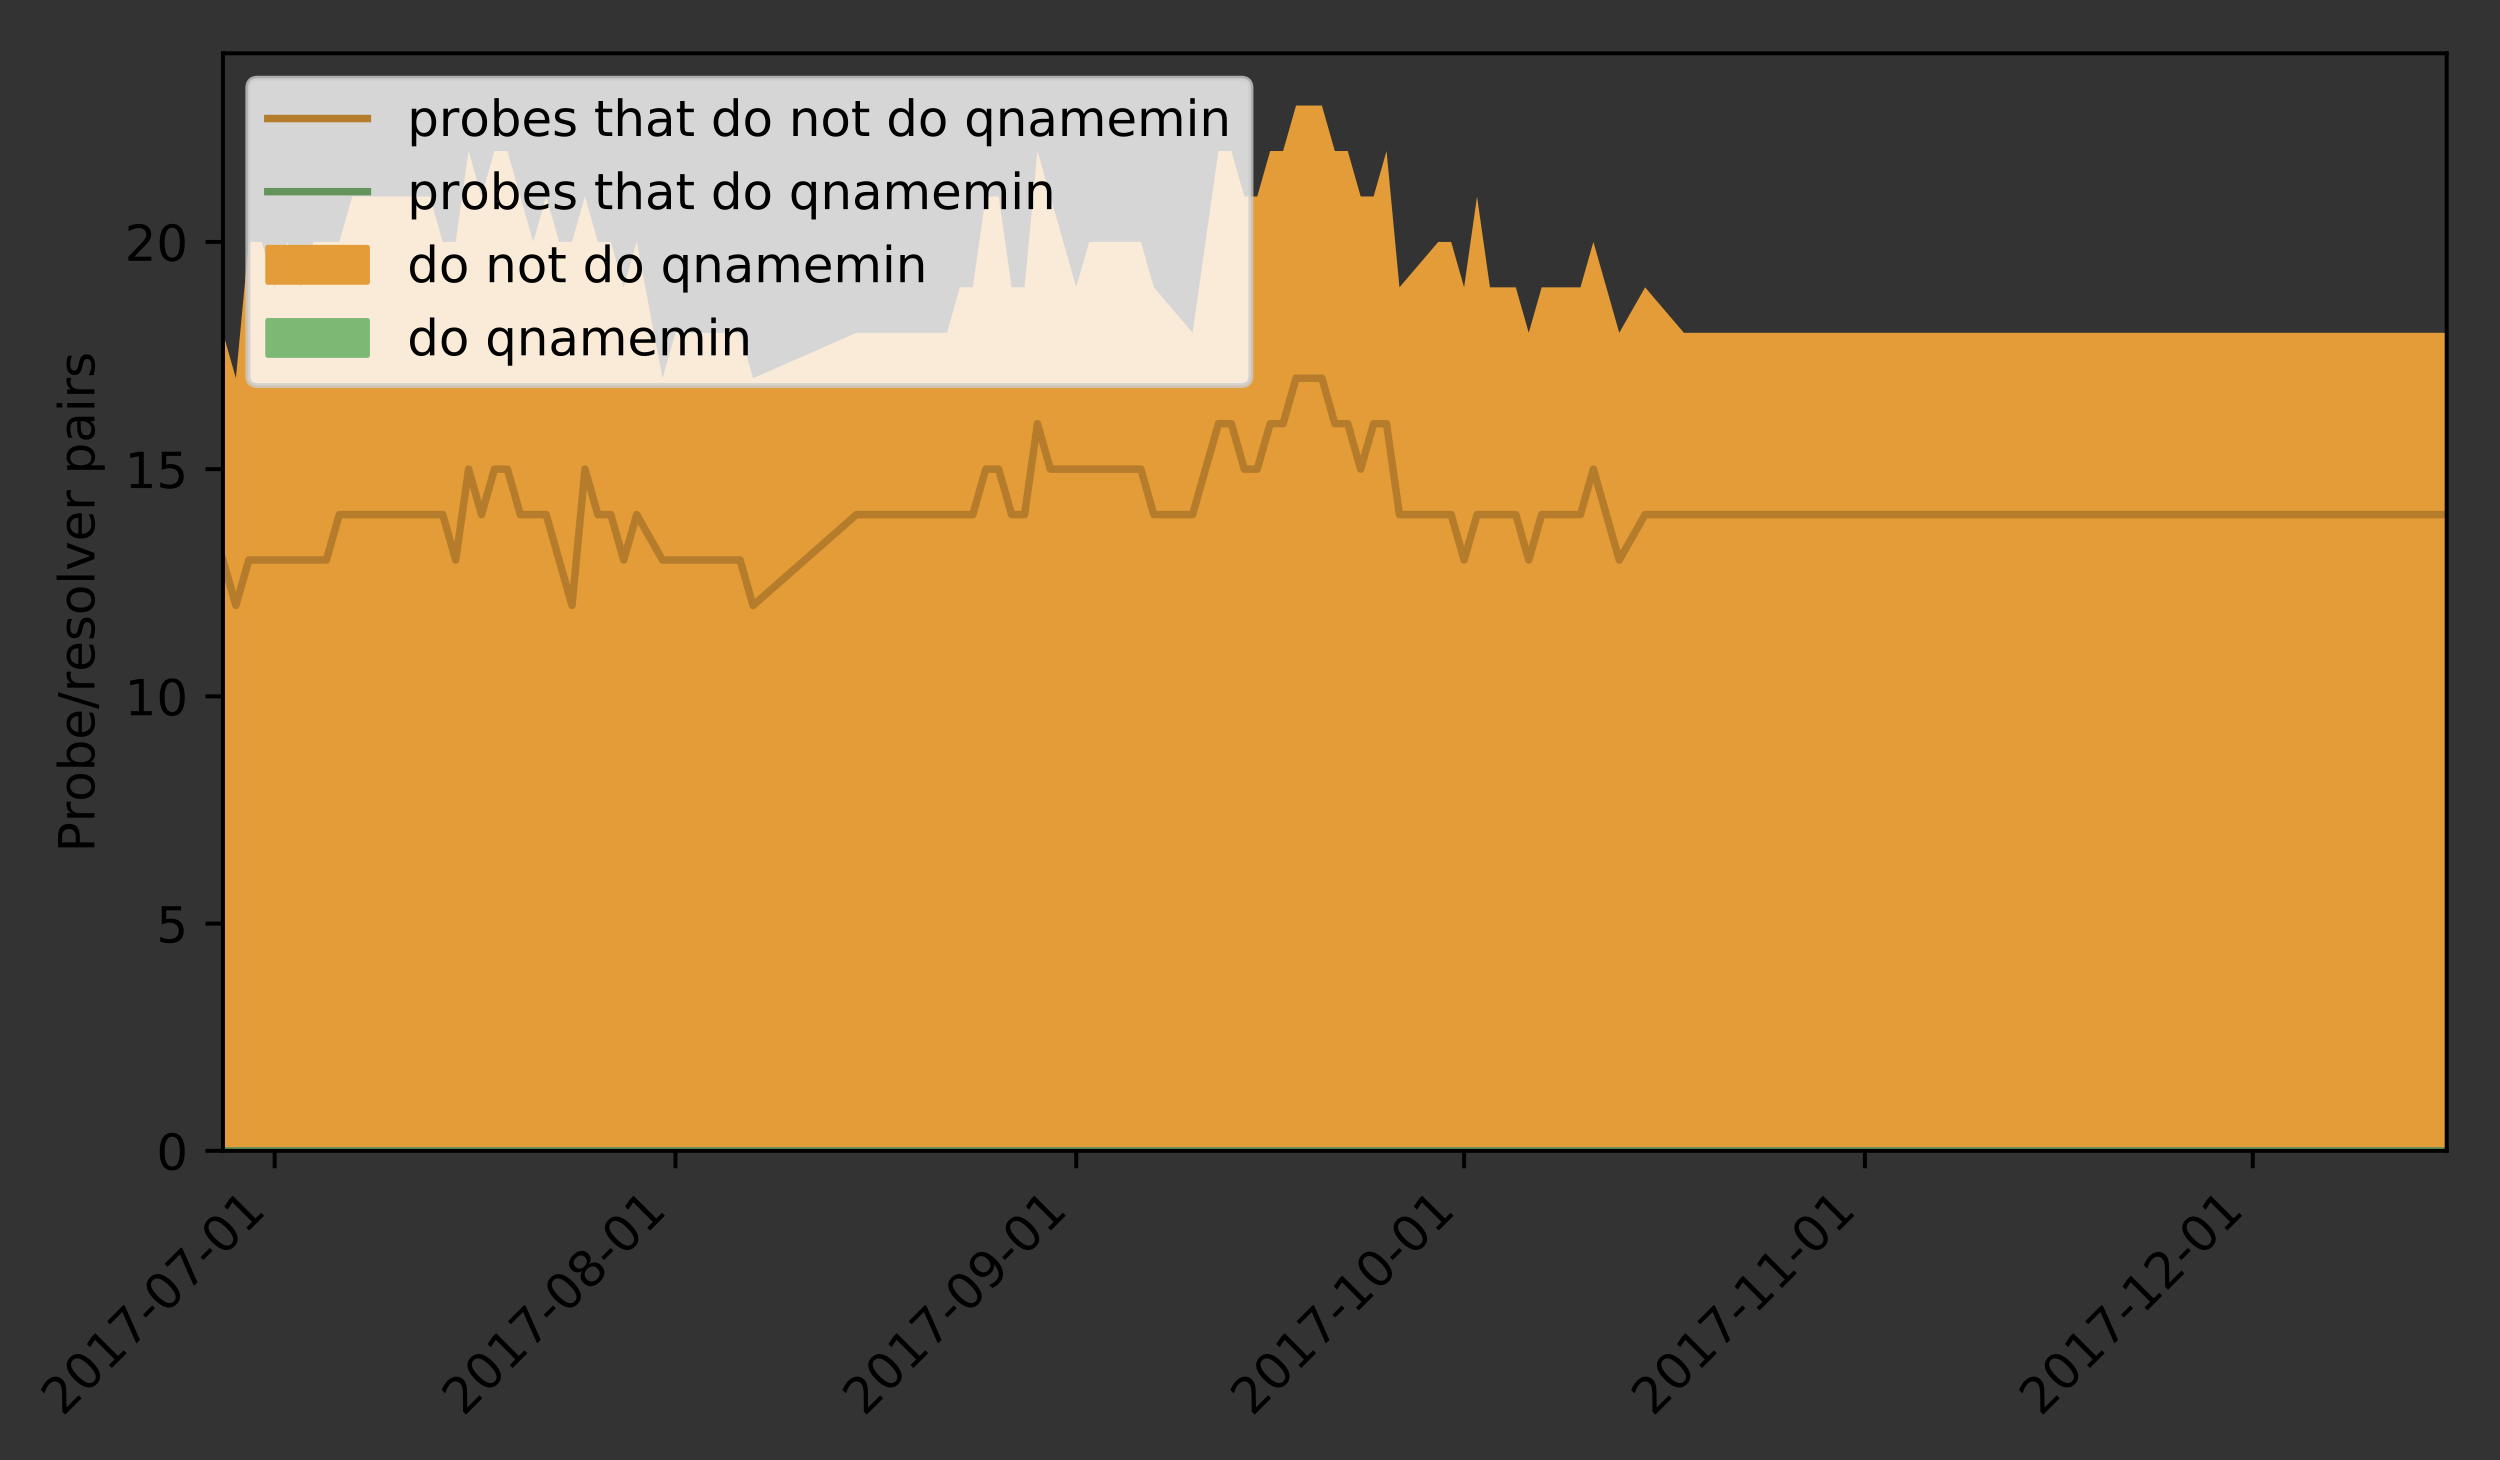 <?xml version="1.0" encoding="utf-8" standalone="no"?>
<!DOCTYPE svg PUBLIC "-//W3C//DTD SVG 1.1//EN"
  "http://www.w3.org/Graphics/SVG/1.1/DTD/svg11.dtd">
<!-- Created with matplotlib (http://matplotlib.org/) -->
<svg height="293.157pt" version="1.1" viewBox="0 0 501.856 293.157" width="501.856pt" xmlns="http://www.w3.org/2000/svg" xmlns:xlink="http://www.w3.org/1999/xlink">
 <rect x="0" y="0" width="501.856" height="293.157" fill="#333333" stroke="none"/>
 <defs>
  <style type="text/css">
*{stroke-linecap:butt;stroke-linejoin:round;}
  </style>
 </defs>
 <g id="figure_1">
  <g id="patch_1">
   <path d="M 0 293.157 
L 501.856 293.157 
L 501.856 0 
L 0 0 
z
" style="fill:none;"/>
  </g>
  <g id="axes_1">
   <g id="patch_2">
    <path d="M 44.756 231.02 
L 491.156 231.02 
L 491.156 10.7 
L 44.756 10.7 
z
" style="fill:none;"/>
   </g>
   <g id="PolyCollection_1">
    <path clip-path="url(#p845d23fa96)" d="M 44.756 231.02 
L 44.756 231.02 
L 47.351 231.02 
L 49.947 231.02 
L 52.542 231.02 
L 55.137 231.02 
L 57.733 231.02 
L 60.328 231.02 
L 62.923 231.02 
L 65.519 231.02 
L 68.114 231.02 
L 70.709 231.02 
L 73.305 231.02 
L 75.9 231.02 
L 78.496 231.02 
L 81.091 231.02 
L 83.686 231.02 
L 86.282 231.02 
L 88.877 231.02 
L 91.472 231.02 
L 94.068 231.02 
L 96.663 231.02 
L 99.258 231.02 
L 101.854 231.02 
L 104.449 231.02 
L 107.044 231.02 
L 109.64 231.02 
L 112.232 231.02 
L 114.827 231.02 
L 117.426 231.02 
L 120.021 231.02 
L 122.616 231.02 
L 125.209 231.02 
L 127.807 231.02 
L 132.998 231.02 
L 135.593 231.02 
L 140.784 231.02 
L 145.971 231.02 
L 148.567 231.02 
L 151.165 231.02 
L 171.928 231.02 
L 174.523 231.02 
L 177.119 231.02 
L 179.714 231.02 
L 182.309 231.02 
L 187.5 231.02 
L 190.095 231.02 
L 192.691 231.02 
L 195.286 231.02 
L 197.882 231.02 
L 200.477 231.02 
L 203.072 231.02 
L 205.668 231.02 
L 208.263 231.02 
L 210.855 231.02 
L 213.454 231.02 
L 216.049 231.02 
L 218.644 231.02 
L 221.24 231.02 
L 223.835 231.02 
L 226.43 231.02 
L 229.026 231.02 
L 231.621 231.02 
L 239.407 231.02 
L 244.598 231.02 
L 247.193 231.02 
L 249.785 231.02 
L 252.381 231.02 
L 254.979 231.02 
L 257.571 231.02 
L 260.17 231.02 
L 262.765 231.02 
L 265.361 231.02 
L 267.956 231.02 
L 270.551 231.02 
L 273.144 231.02 
L 275.742 231.02 
L 278.337 231.02 
L 280.933 231.02 
L 288.719 231.02 
L 291.314 231.02 
L 293.906 231.02 
L 296.505 231.02 
L 299.1 231.02 
L 301.695 231.02 
L 304.291 231.02 
L 306.883 231.02 
L 309.482 231.02 
L 312.077 231.02 
L 314.669 231.02 
L 317.268 231.02 
L 319.863 231.02 
L 322.458 231.02 
L 325.054 231.02 
L 330.244 231.02 
L 338.03 231.02 
L 358.793 231.02 
L 478.179 231.02 
L 483.37 231.02 
L 485.965 231.02 
L 491.156 231.02 
L 491.156 231.02 
L 491.156 231.02 
L 485.965 231.02 
L 483.37 231.02 
L 478.179 231.02 
L 358.793 231.02 
L 338.03 231.02 
L 330.244 231.02 
L 325.054 231.02 
L 322.458 231.02 
L 319.863 231.02 
L 317.268 231.02 
L 314.669 231.02 
L 312.077 231.02 
L 309.482 231.02 
L 306.883 231.02 
L 304.291 231.02 
L 301.695 231.02 
L 299.1 231.02 
L 296.505 231.02 
L 293.906 231.02 
L 291.314 231.02 
L 288.719 231.02 
L 280.933 231.02 
L 278.337 231.02 
L 275.742 231.02 
L 273.144 231.02 
L 270.551 231.02 
L 267.956 231.02 
L 265.361 231.02 
L 262.765 231.02 
L 260.17 231.02 
L 257.571 231.02 
L 254.979 231.02 
L 252.381 231.02 
L 249.785 231.02 
L 247.193 231.02 
L 244.598 231.02 
L 239.407 231.02 
L 231.621 231.02 
L 229.026 231.02 
L 226.43 231.02 
L 223.835 231.02 
L 221.24 231.02 
L 218.644 231.02 
L 216.049 231.02 
L 213.454 231.02 
L 210.855 231.02 
L 208.263 231.02 
L 205.668 231.02 
L 203.072 231.02 
L 200.477 231.02 
L 197.882 231.02 
L 195.286 231.02 
L 192.691 231.02 
L 190.095 231.02 
L 187.5 231.02 
L 182.309 231.02 
L 179.714 231.02 
L 177.119 231.02 
L 174.523 231.02 
L 171.928 231.02 
L 151.165 231.02 
L 148.567 231.02 
L 145.971 231.02 
L 140.784 231.02 
L 135.593 231.02 
L 132.998 231.02 
L 127.807 231.02 
L 125.209 231.02 
L 122.616 231.02 
L 120.021 231.02 
L 117.426 231.02 
L 114.827 231.02 
L 112.232 231.02 
L 109.64 231.02 
L 107.044 231.02 
L 104.449 231.02 
L 101.854 231.02 
L 99.258 231.02 
L 96.663 231.02 
L 94.068 231.02 
L 91.472 231.02 
L 88.877 231.02 
L 86.282 231.02 
L 83.686 231.02 
L 81.091 231.02 
L 78.496 231.02 
L 75.9 231.02 
L 73.305 231.02 
L 70.709 231.02 
L 68.114 231.02 
L 65.519 231.02 
L 62.923 231.02 
L 60.328 231.02 
L 57.733 231.02 
L 55.137 231.02 
L 52.542 231.02 
L 49.947 231.02 
L 47.351 231.02 
L 44.756 231.02 
z
" style="fill:#7db874;"/>
   </g>
   <g id="PolyCollection_2">
    <path clip-path="url(#p845d23fa96)" d="M 44.756 66.806 
L 44.756 231.02 
L 47.351 231.02 
L 49.947 231.02 
L 52.542 231.02 
L 55.137 231.02 
L 57.733 231.02 
L 60.328 231.02 
L 62.923 231.02 
L 65.519 231.02 
L 68.114 231.02 
L 70.709 231.02 
L 73.305 231.02 
L 75.9 231.02 
L 78.496 231.02 
L 81.091 231.02 
L 83.686 231.02 
L 86.282 231.02 
L 88.877 231.02 
L 91.472 231.02 
L 94.068 231.02 
L 96.663 231.02 
L 99.258 231.02 
L 101.854 231.02 
L 104.449 231.02 
L 107.044 231.02 
L 109.64 231.02 
L 112.232 231.02 
L 114.827 231.02 
L 117.426 231.02 
L 120.021 231.02 
L 122.616 231.02 
L 125.209 231.02 
L 127.807 231.02 
L 132.998 231.02 
L 135.593 231.02 
L 140.784 231.02 
L 145.971 231.02 
L 148.567 231.02 
L 151.165 231.02 
L 171.928 231.02 
L 174.523 231.02 
L 177.119 231.02 
L 179.714 231.02 
L 182.309 231.02 
L 187.5 231.02 
L 190.095 231.02 
L 192.691 231.02 
L 195.286 231.02 
L 197.882 231.02 
L 200.477 231.02 
L 203.072 231.02 
L 205.668 231.02 
L 208.263 231.02 
L 210.855 231.02 
L 213.454 231.02 
L 216.049 231.02 
L 218.644 231.02 
L 221.24 231.02 
L 223.835 231.02 
L 226.43 231.02 
L 229.026 231.02 
L 231.621 231.02 
L 239.407 231.02 
L 244.598 231.02 
L 247.193 231.02 
L 249.785 231.02 
L 252.381 231.02 
L 254.979 231.02 
L 257.571 231.02 
L 260.17 231.02 
L 262.765 231.02 
L 265.361 231.02 
L 267.956 231.02 
L 270.551 231.02 
L 273.144 231.02 
L 275.742 231.02 
L 278.337 231.02 
L 280.933 231.02 
L 288.719 231.02 
L 291.314 231.02 
L 293.906 231.02 
L 296.505 231.02 
L 299.1 231.02 
L 301.695 231.02 
L 304.291 231.02 
L 306.883 231.02 
L 309.482 231.02 
L 312.077 231.02 
L 314.669 231.02 
L 317.268 231.02 
L 319.863 231.02 
L 322.458 231.02 
L 325.054 231.02 
L 330.244 231.02 
L 338.03 231.02 
L 358.793 231.02 
L 478.179 231.02 
L 483.37 231.02 
L 485.965 231.02 
L 491.156 231.02 
L 491.156 66.806 
L 491.156 66.806 
L 485.965 66.806 
L 483.37 66.806 
L 478.179 66.806 
L 358.793 66.806 
L 338.03 66.806 
L 330.244 57.683 
L 325.054 66.806 
L 322.458 57.683 
L 319.863 48.56 
L 317.268 57.683 
L 314.669 57.683 
L 312.077 57.683 
L 309.482 57.683 
L 306.883 66.806 
L 304.291 57.683 
L 301.695 57.683 
L 299.1 57.683 
L 296.505 39.437 
L 293.906 57.683 
L 291.314 48.56 
L 288.719 48.56 
L 280.933 57.683 
L 278.337 30.314 
L 275.742 39.437 
L 273.144 39.437 
L 270.551 30.314 
L 267.956 30.314 
L 265.361 21.191 
L 262.765 21.191 
L 260.17 21.191 
L 257.571 30.314 
L 254.979 30.314 
L 252.381 39.437 
L 249.785 39.437 
L 247.193 30.314 
L 244.598 30.314 
L 239.407 66.806 
L 231.621 57.683 
L 229.026 48.56 
L 226.43 48.56 
L 223.835 48.56 
L 221.24 48.56 
L 218.644 48.56 
L 216.049 57.683 
L 213.454 48.56 
L 210.855 39.437 
L 208.263 30.314 
L 205.668 57.683 
L 203.072 57.683 
L 200.477 39.437 
L 197.882 39.437 
L 195.286 57.683 
L 192.691 57.683 
L 190.095 66.806 
L 187.5 66.806 
L 182.309 66.806 
L 179.714 66.806 
L 177.119 66.806 
L 174.523 66.806 
L 171.928 66.806 
L 151.165 75.929 
L 148.567 66.806 
L 145.971 66.806 
L 140.784 66.806 
L 135.593 66.806 
L 132.998 75.929 
L 127.807 48.56 
L 125.209 57.683 
L 122.616 48.56 
L 120.021 48.56 
L 117.426 39.437 
L 114.827 48.56 
L 112.232 48.56 
L 109.64 39.437 
L 107.044 48.56 
L 104.449 39.437 
L 101.854 30.314 
L 99.258 30.314 
L 96.663 39.437 
L 94.068 30.314 
L 91.472 48.56 
L 88.877 48.56 
L 86.282 39.437 
L 83.686 39.437 
L 81.091 39.437 
L 78.496 39.437 
L 75.9 39.437 
L 73.305 39.437 
L 70.709 39.437 
L 68.114 48.56 
L 65.519 48.56 
L 62.923 48.56 
L 60.328 57.683 
L 57.733 48.56 
L 55.137 57.683 
L 52.542 48.56 
L 49.947 48.56 
L 47.351 75.929 
L 44.756 66.806 
z
" style="fill:#e39c37;"/>
   </g>
   <g id="PolyCollection_3">
    <path clip-path="url(#p845d23fa96)" d="M 44.756 66.806 
L 44.756 66.806 
L 47.351 75.929 
L 49.947 48.56 
L 52.542 48.56 
L 55.137 57.683 
L 57.733 48.56 
L 60.328 57.683 
L 62.923 48.56 
L 65.519 48.56 
L 68.114 48.56 
L 70.709 39.437 
L 73.305 39.437 
L 75.9 39.437 
L 78.496 39.437 
L 81.091 39.437 
L 83.686 39.437 
L 86.282 39.437 
L 88.877 48.56 
L 91.472 48.56 
L 94.068 30.314 
L 96.663 39.437 
L 99.258 30.314 
L 101.854 30.314 
L 104.449 39.437 
L 107.044 48.56 
L 109.64 39.437 
L 112.232 48.56 
L 114.827 48.56 
L 117.426 39.437 
L 120.021 48.56 
L 122.616 48.56 
L 125.209 57.683 
L 127.807 48.56 
L 132.998 75.929 
L 135.593 66.806 
L 140.784 66.806 
L 145.971 66.806 
L 148.567 66.806 
L 151.165 75.929 
L 171.928 66.806 
L 174.523 66.806 
L 177.119 66.806 
L 179.714 66.806 
L 182.309 66.806 
L 187.5 66.806 
L 190.095 66.806 
L 192.691 57.683 
L 195.286 57.683 
L 197.882 39.437 
L 200.477 39.437 
L 203.072 57.683 
L 205.668 57.683 
L 208.263 30.314 
L 210.855 39.437 
L 213.454 48.56 
L 216.049 57.683 
L 218.644 48.56 
L 221.24 48.56 
L 223.835 48.56 
L 226.43 48.56 
L 229.026 48.56 
L 231.621 57.683 
L 239.407 66.806 
L 244.598 30.314 
L 247.193 30.314 
L 249.785 39.437 
L 252.381 39.437 
L 254.979 30.314 
L 257.571 30.314 
L 260.17 21.191 
L 262.765 21.191 
L 265.361 21.191 
L 267.956 30.314 
L 270.551 30.314 
L 273.144 39.437 
L 275.742 39.437 
L 278.337 30.314 
L 280.933 57.683 
L 288.719 48.56 
L 291.314 48.56 
L 293.906 57.683 
L 296.505 39.437 
L 299.1 57.683 
L 301.695 57.683 
L 304.291 57.683 
L 306.883 66.806 
L 309.482 57.683 
L 312.077 57.683 
L 314.669 57.683 
L 317.268 57.683 
L 319.863 48.56 
L 322.458 57.683 
L 325.054 66.806 
L 330.244 57.683 
L 338.03 66.806 
L 358.793 66.806 
L 478.179 66.806 
L 483.37 66.806 
L 485.965 66.806 
L 491.156 66.806 
L 491.156 66.806 
L 491.156 66.806 
L 485.965 66.806 
L 483.37 66.806 
L 478.179 66.806 
L 358.793 66.806 
L 338.03 66.806 
L 330.244 57.683 
L 325.054 66.806 
L 322.458 57.683 
L 319.863 48.56 
L 317.268 57.683 
L 314.669 57.683 
L 312.077 57.683 
L 309.482 57.683 
L 306.883 66.806 
L 304.291 57.683 
L 301.695 57.683 
L 299.1 57.683 
L 296.505 39.437 
L 293.906 57.683 
L 291.314 48.56 
L 288.719 48.56 
L 280.933 57.683 
L 278.337 30.314 
L 275.742 39.437 
L 273.144 39.437 
L 270.551 30.314 
L 267.956 30.314 
L 265.361 21.191 
L 262.765 21.191 
L 260.17 21.191 
L 257.571 30.314 
L 254.979 30.314 
L 252.381 39.437 
L 249.785 39.437 
L 247.193 30.314 
L 244.598 30.314 
L 239.407 66.806 
L 231.621 57.683 
L 229.026 48.56 
L 226.43 48.56 
L 223.835 48.56 
L 221.24 48.56 
L 218.644 48.56 
L 216.049 57.683 
L 213.454 48.56 
L 210.855 39.437 
L 208.263 30.314 
L 205.668 57.683 
L 203.072 57.683 
L 200.477 39.437 
L 197.882 39.437 
L 195.286 57.683 
L 192.691 57.683 
L 190.095 66.806 
L 187.5 66.806 
L 182.309 66.806 
L 179.714 66.806 
L 177.119 66.806 
L 174.523 66.806 
L 171.928 66.806 
L 151.165 75.929 
L 148.567 66.806 
L 145.971 66.806 
L 140.784 66.806 
L 135.593 66.806 
L 132.998 75.929 
L 127.807 48.56 
L 125.209 57.683 
L 122.616 48.56 
L 120.021 48.56 
L 117.426 39.437 
L 114.827 48.56 
L 112.232 48.56 
L 109.64 39.437 
L 107.044 48.56 
L 104.449 39.437 
L 101.854 30.314 
L 99.258 30.314 
L 96.663 39.437 
L 94.068 30.314 
L 91.472 48.56 
L 88.877 48.56 
L 86.282 39.437 
L 83.686 39.437 
L 81.091 39.437 
L 78.496 39.437 
L 75.9 39.437 
L 73.305 39.437 
L 70.709 39.437 
L 68.114 48.56 
L 65.519 48.56 
L 62.923 48.56 
L 60.328 57.683 
L 57.733 48.56 
L 55.137 57.683 
L 52.542 48.56 
L 49.947 48.56 
L 47.351 75.929 
L 44.756 66.806 
z
" style="fill:#cccccc;"/>
   </g>
   <g id="matplotlib.axis_1">
    <g id="xtick_1">
     <g id="line2d_1">
      <defs>
       <path d="M 0 0 
L 0 3.5 
" id="m2327a18a3f" style="stroke:#000000;stroke-width:0.8;"/>
      </defs>
      <g>
       <use style="stroke:#000000;stroke-width:0.8;" x="55.137" xlink:href="#m2327a18a3f" y="231.02"/>
      </g>
     </g>
     <g id="text_1">
      <!-- 2017-07-01 -->
      <defs>
       <path d="M 19.188 8.297 
L 53.609 8.297 
L 53.609 0 
L 7.328 0 
L 7.328 8.297 
Q 12.938 14.109 22.625 23.891 
Q 32.328 33.688 34.812 36.531 
Q 39.547 41.844 41.422 45.531 
Q 43.312 49.219 43.312 52.781 
Q 43.312 58.594 39.234 62.25 
Q 35.156 65.922 28.609 65.922 
Q 23.969 65.922 18.812 64.312 
Q 13.672 62.703 7.812 59.422 
L 7.812 69.391 
Q 13.766 71.781 18.938 73 
Q 24.125 74.219 28.422 74.219 
Q 39.75 74.219 46.484 68.547 
Q 53.219 62.891 53.219 53.422 
Q 53.219 48.922 51.531 44.891 
Q 49.859 40.875 45.406 35.406 
Q 44.188 33.984 37.641 27.219 
Q 31.109 20.453 19.188 8.297 
z
" id="DejaVuSans-32"/>
       <path d="M 31.781 66.406 
Q 24.172 66.406 20.328 58.906 
Q 16.5 51.422 16.5 36.375 
Q 16.5 21.391 20.328 13.891 
Q 24.172 6.391 31.781 6.391 
Q 39.453 6.391 43.281 13.891 
Q 47.125 21.391 47.125 36.375 
Q 47.125 51.422 43.281 58.906 
Q 39.453 66.406 31.781 66.406 
z
M 31.781 74.219 
Q 44.047 74.219 50.516 64.516 
Q 56.984 54.828 56.984 36.375 
Q 56.984 17.969 50.516 8.266 
Q 44.047 -1.422 31.781 -1.422 
Q 19.531 -1.422 13.062 8.266 
Q 6.594 17.969 6.594 36.375 
Q 6.594 54.828 13.062 64.516 
Q 19.531 74.219 31.781 74.219 
z
" id="DejaVuSans-30"/>
       <path d="M 12.406 8.297 
L 28.516 8.297 
L 28.516 63.922 
L 10.984 60.406 
L 10.984 69.391 
L 28.422 72.906 
L 38.281 72.906 
L 38.281 8.297 
L 54.391 8.297 
L 54.391 0 
L 12.406 0 
z
" id="DejaVuSans-31"/>
       <path d="M 8.203 72.906 
L 55.078 72.906 
L 55.078 68.703 
L 28.609 0 
L 18.312 0 
L 43.219 64.594 
L 8.203 64.594 
z
" id="DejaVuSans-37"/>
       <path d="M 4.891 31.391 
L 31.203 31.391 
L 31.203 23.391 
L 4.891 23.391 
z
" id="DejaVuSans-2d"/>
      </defs>
      <g transform="translate(12.573 284.487)rotate(-45)scale(0.1 -0.1)">
       <use xlink:href="#DejaVuSans-32"/>
       <use x="63.623" xlink:href="#DejaVuSans-30"/>
       <use x="127.246" xlink:href="#DejaVuSans-31"/>
       <use x="190.869" xlink:href="#DejaVuSans-37"/>
       <use x="254.492" xlink:href="#DejaVuSans-2d"/>
       <use x="290.576" xlink:href="#DejaVuSans-30"/>
       <use x="354.199" xlink:href="#DejaVuSans-37"/>
       <use x="417.822" xlink:href="#DejaVuSans-2d"/>
       <use x="453.906" xlink:href="#DejaVuSans-30"/>
       <use x="517.529" xlink:href="#DejaVuSans-31"/>
      </g>
     </g>
    </g>
    <g id="xtick_2">
     <g id="line2d_2">
      <g>
       <use style="stroke:#000000;stroke-width:0.8;" x="135.593" xlink:href="#m2327a18a3f" y="231.02"/>
      </g>
     </g>
     <g id="text_2">
      <!-- 2017-08-01 -->
      <defs>
       <path d="M 31.781 34.625 
Q 24.75 34.625 20.719 30.859 
Q 16.703 27.094 16.703 20.516 
Q 16.703 13.922 20.719 10.156 
Q 24.75 6.391 31.781 6.391 
Q 38.812 6.391 42.859 10.172 
Q 46.922 13.969 46.922 20.516 
Q 46.922 27.094 42.891 30.859 
Q 38.875 34.625 31.781 34.625 
z
M 21.922 38.812 
Q 15.578 40.375 12.031 44.719 
Q 8.5 49.078 8.5 55.328 
Q 8.5 64.062 14.719 69.141 
Q 20.953 74.219 31.781 74.219 
Q 42.672 74.219 48.875 69.141 
Q 55.078 64.062 55.078 55.328 
Q 55.078 49.078 51.531 44.719 
Q 48 40.375 41.703 38.812 
Q 48.828 37.156 52.797 32.312 
Q 56.781 27.484 56.781 20.516 
Q 56.781 9.906 50.312 4.234 
Q 43.844 -1.422 31.781 -1.422 
Q 19.734 -1.422 13.25 4.234 
Q 6.781 9.906 6.781 20.516 
Q 6.781 27.484 10.781 32.312 
Q 14.797 37.156 21.922 38.812 
z
M 18.312 54.391 
Q 18.312 48.734 21.844 45.562 
Q 25.391 42.391 31.781 42.391 
Q 38.141 42.391 41.719 45.562 
Q 45.312 48.734 45.312 54.391 
Q 45.312 60.062 41.719 63.234 
Q 38.141 66.406 31.781 66.406 
Q 25.391 66.406 21.844 63.234 
Q 18.312 60.062 18.312 54.391 
z
" id="DejaVuSans-38"/>
      </defs>
      <g transform="translate(93.029 284.487)rotate(-45)scale(0.1 -0.1)">
       <use xlink:href="#DejaVuSans-32"/>
       <use x="63.623" xlink:href="#DejaVuSans-30"/>
       <use x="127.246" xlink:href="#DejaVuSans-31"/>
       <use x="190.869" xlink:href="#DejaVuSans-37"/>
       <use x="254.492" xlink:href="#DejaVuSans-2d"/>
       <use x="290.576" xlink:href="#DejaVuSans-30"/>
       <use x="354.199" xlink:href="#DejaVuSans-38"/>
       <use x="417.822" xlink:href="#DejaVuSans-2d"/>
       <use x="453.906" xlink:href="#DejaVuSans-30"/>
       <use x="517.529" xlink:href="#DejaVuSans-31"/>
      </g>
     </g>
    </g>
    <g id="xtick_3">
     <g id="line2d_3">
      <g>
       <use style="stroke:#000000;stroke-width:0.8;" x="216.049" xlink:href="#m2327a18a3f" y="231.02"/>
      </g>
     </g>
     <g id="text_3">
      <!-- 2017-09-01 -->
      <defs>
       <path d="M 10.984 1.516 
L 10.984 10.5 
Q 14.703 8.734 18.5 7.812 
Q 22.312 6.891 25.984 6.891 
Q 35.75 6.891 40.891 13.453 
Q 46.047 20.016 46.781 33.406 
Q 43.953 29.203 39.594 26.953 
Q 35.25 24.703 29.984 24.703 
Q 19.047 24.703 12.672 31.312 
Q 6.297 37.938 6.297 49.422 
Q 6.297 60.641 12.938 67.422 
Q 19.578 74.219 30.609 74.219 
Q 43.266 74.219 49.922 64.516 
Q 56.594 54.828 56.594 36.375 
Q 56.594 19.141 48.406 8.859 
Q 40.234 -1.422 26.422 -1.422 
Q 22.703 -1.422 18.891 -0.688 
Q 15.094 0.047 10.984 1.516 
z
M 30.609 32.422 
Q 37.25 32.422 41.125 36.953 
Q 45.016 41.5 45.016 49.422 
Q 45.016 57.281 41.125 61.844 
Q 37.25 66.406 30.609 66.406 
Q 23.969 66.406 20.094 61.844 
Q 16.219 57.281 16.219 49.422 
Q 16.219 41.5 20.094 36.953 
Q 23.969 32.422 30.609 32.422 
z
" id="DejaVuSans-39"/>
      </defs>
      <g transform="translate(173.485 284.487)rotate(-45)scale(0.1 -0.1)">
       <use xlink:href="#DejaVuSans-32"/>
       <use x="63.623" xlink:href="#DejaVuSans-30"/>
       <use x="127.246" xlink:href="#DejaVuSans-31"/>
       <use x="190.869" xlink:href="#DejaVuSans-37"/>
       <use x="254.492" xlink:href="#DejaVuSans-2d"/>
       <use x="290.576" xlink:href="#DejaVuSans-30"/>
       <use x="354.199" xlink:href="#DejaVuSans-39"/>
       <use x="417.822" xlink:href="#DejaVuSans-2d"/>
       <use x="453.906" xlink:href="#DejaVuSans-30"/>
       <use x="517.529" xlink:href="#DejaVuSans-31"/>
      </g>
     </g>
    </g>
    <g id="xtick_4">
     <g id="line2d_4">
      <g>
       <use style="stroke:#000000;stroke-width:0.8;" x="293.909" xlink:href="#m2327a18a3f" y="231.02"/>
      </g>
     </g>
     <g id="text_4">
      <!-- 2017-10-01 -->
      <g transform="translate(251.345 284.487)rotate(-45)scale(0.1 -0.1)">
       <use xlink:href="#DejaVuSans-32"/>
       <use x="63.623" xlink:href="#DejaVuSans-30"/>
       <use x="127.246" xlink:href="#DejaVuSans-31"/>
       <use x="190.869" xlink:href="#DejaVuSans-37"/>
       <use x="254.492" xlink:href="#DejaVuSans-2d"/>
       <use x="290.576" xlink:href="#DejaVuSans-31"/>
       <use x="354.199" xlink:href="#DejaVuSans-30"/>
       <use x="417.822" xlink:href="#DejaVuSans-2d"/>
       <use x="453.906" xlink:href="#DejaVuSans-30"/>
       <use x="517.529" xlink:href="#DejaVuSans-31"/>
      </g>
     </g>
    </g>
    <g id="xtick_5">
     <g id="line2d_5">
      <g>
       <use style="stroke:#000000;stroke-width:0.8;" x="374.365" xlink:href="#m2327a18a3f" y="231.02"/>
      </g>
     </g>
     <g id="text_5">
      <!-- 2017-11-01 -->
      <g transform="translate(331.801 284.487)rotate(-45)scale(0.1 -0.1)">
       <use xlink:href="#DejaVuSans-32"/>
       <use x="63.623" xlink:href="#DejaVuSans-30"/>
       <use x="127.246" xlink:href="#DejaVuSans-31"/>
       <use x="190.869" xlink:href="#DejaVuSans-37"/>
       <use x="254.492" xlink:href="#DejaVuSans-2d"/>
       <use x="290.576" xlink:href="#DejaVuSans-31"/>
       <use x="354.199" xlink:href="#DejaVuSans-31"/>
       <use x="417.822" xlink:href="#DejaVuSans-2d"/>
       <use x="453.906" xlink:href="#DejaVuSans-30"/>
       <use x="517.529" xlink:href="#DejaVuSans-31"/>
      </g>
     </g>
    </g>
    <g id="xtick_6">
     <g id="line2d_6">
      <g>
       <use style="stroke:#000000;stroke-width:0.8;" x="452.226" xlink:href="#m2327a18a3f" y="231.02"/>
      </g>
     </g>
     <g id="text_6">
      <!-- 2017-12-01 -->
      <g transform="translate(409.661 284.487)rotate(-45)scale(0.1 -0.1)">
       <use xlink:href="#DejaVuSans-32"/>
       <use x="63.623" xlink:href="#DejaVuSans-30"/>
       <use x="127.246" xlink:href="#DejaVuSans-31"/>
       <use x="190.869" xlink:href="#DejaVuSans-37"/>
       <use x="254.492" xlink:href="#DejaVuSans-2d"/>
       <use x="290.576" xlink:href="#DejaVuSans-31"/>
       <use x="354.199" xlink:href="#DejaVuSans-32"/>
       <use x="417.822" xlink:href="#DejaVuSans-2d"/>
       <use x="453.906" xlink:href="#DejaVuSans-30"/>
       <use x="517.529" xlink:href="#DejaVuSans-31"/>
      </g>
     </g>
    </g>
   </g>
   <g id="matplotlib.axis_2">
    <g id="ytick_1">
     <g id="line2d_7">
      <defs>
       <path d="M 0 0 
L -3.5 0 
" id="m998e8d3039" style="stroke:#000000;stroke-width:0.8;"/>
      </defs>
      <g>
       <use style="stroke:#000000;stroke-width:0.8;" x="44.756" xlink:href="#m998e8d3039" y="231.02"/>
      </g>
     </g>
     <g id="text_7">
      <!-- 0 -->
      <g transform="translate(31.393 234.819)scale(0.1 -0.1)">
       <use xlink:href="#DejaVuSans-30"/>
      </g>
     </g>
    </g>
    <g id="ytick_2">
     <g id="line2d_8">
      <g>
       <use style="stroke:#000000;stroke-width:0.8;" x="44.756" xlink:href="#m998e8d3039" y="185.405"/>
      </g>
     </g>
     <g id="text_8">
      <!-- 5 -->
      <defs>
       <path d="M 10.797 72.906 
L 49.516 72.906 
L 49.516 64.594 
L 19.828 64.594 
L 19.828 46.734 
Q 21.969 47.469 24.109 47.828 
Q 26.266 48.188 28.422 48.188 
Q 40.625 48.188 47.75 41.5 
Q 54.891 34.812 54.891 23.391 
Q 54.891 11.625 47.562 5.094 
Q 40.234 -1.422 26.906 -1.422 
Q 22.312 -1.422 17.547 -0.641 
Q 12.797 0.141 7.719 1.703 
L 7.719 11.625 
Q 12.109 9.234 16.797 8.062 
Q 21.484 6.891 26.703 6.891 
Q 35.156 6.891 40.078 11.328 
Q 45.016 15.766 45.016 23.391 
Q 45.016 31 40.078 35.438 
Q 35.156 39.891 26.703 39.891 
Q 22.75 39.891 18.812 39.016 
Q 14.891 38.141 10.797 36.281 
z
" id="DejaVuSans-35"/>
      </defs>
      <g transform="translate(31.393 189.204)scale(0.1 -0.1)">
       <use xlink:href="#DejaVuSans-35"/>
      </g>
     </g>
    </g>
    <g id="ytick_3">
     <g id="line2d_9">
      <g>
       <use style="stroke:#000000;stroke-width:0.8;" x="44.756" xlink:href="#m998e8d3039" y="139.79"/>
      </g>
     </g>
     <g id="text_9">
      <!-- 10 -->
      <g transform="translate(25.031 143.589)scale(0.1 -0.1)">
       <use xlink:href="#DejaVuSans-31"/>
       <use x="63.623" xlink:href="#DejaVuSans-30"/>
      </g>
     </g>
    </g>
    <g id="ytick_4">
     <g id="line2d_10">
      <g>
       <use style="stroke:#000000;stroke-width:0.8;" x="44.756" xlink:href="#m998e8d3039" y="94.175"/>
      </g>
     </g>
     <g id="text_10">
      <!-- 15 -->
      <g transform="translate(25.031 97.974)scale(0.1 -0.1)">
       <use xlink:href="#DejaVuSans-31"/>
       <use x="63.623" xlink:href="#DejaVuSans-35"/>
      </g>
     </g>
    </g>
    <g id="ytick_5">
     <g id="line2d_11">
      <g>
       <use style="stroke:#000000;stroke-width:0.8;" x="44.756" xlink:href="#m998e8d3039" y="48.56"/>
      </g>
     </g>
     <g id="text_11">
      <!-- 20 -->
      <g transform="translate(25.031 52.36)scale(0.1 -0.1)">
       <use xlink:href="#DejaVuSans-32"/>
       <use x="63.623" xlink:href="#DejaVuSans-30"/>
      </g>
     </g>
    </g>
    <g id="text_12">
     <!-- Probe/resolver pairs -->
     <defs>
      <path d="M 19.672 64.797 
L 19.672 37.406 
L 32.078 37.406 
Q 38.969 37.406 42.719 40.969 
Q 46.484 44.531 46.484 51.125 
Q 46.484 57.672 42.719 61.234 
Q 38.969 64.797 32.078 64.797 
z
M 9.812 72.906 
L 32.078 72.906 
Q 44.344 72.906 50.609 67.359 
Q 56.891 61.812 56.891 51.125 
Q 56.891 40.328 50.609 34.812 
Q 44.344 29.297 32.078 29.297 
L 19.672 29.297 
L 19.672 0 
L 9.812 0 
z
" id="DejaVuSans-50"/>
      <path d="M 41.109 46.297 
Q 39.594 47.172 37.812 47.578 
Q 36.031 48 33.891 48 
Q 26.266 48 22.188 43.047 
Q 18.109 38.094 18.109 28.812 
L 18.109 0 
L 9.078 0 
L 9.078 54.688 
L 18.109 54.688 
L 18.109 46.188 
Q 20.953 51.172 25.484 53.578 
Q 30.031 56 36.531 56 
Q 37.453 56 38.578 55.875 
Q 39.703 55.766 41.062 55.516 
z
" id="DejaVuSans-72"/>
      <path d="M 30.609 48.391 
Q 23.391 48.391 19.188 42.75 
Q 14.984 37.109 14.984 27.297 
Q 14.984 17.484 19.156 11.844 
Q 23.344 6.203 30.609 6.203 
Q 37.797 6.203 41.984 11.859 
Q 46.188 17.531 46.188 27.297 
Q 46.188 37.016 41.984 42.703 
Q 37.797 48.391 30.609 48.391 
z
M 30.609 56 
Q 42.328 56 49.016 48.375 
Q 55.719 40.766 55.719 27.297 
Q 55.719 13.875 49.016 6.219 
Q 42.328 -1.422 30.609 -1.422 
Q 18.844 -1.422 12.172 6.219 
Q 5.516 13.875 5.516 27.297 
Q 5.516 40.766 12.172 48.375 
Q 18.844 56 30.609 56 
z
" id="DejaVuSans-6f"/>
      <path d="M 48.688 27.297 
Q 48.688 37.203 44.609 42.844 
Q 40.531 48.484 33.406 48.484 
Q 26.266 48.484 22.188 42.844 
Q 18.109 37.203 18.109 27.297 
Q 18.109 17.391 22.188 11.75 
Q 26.266 6.109 33.406 6.109 
Q 40.531 6.109 44.609 11.75 
Q 48.688 17.391 48.688 27.297 
z
M 18.109 46.391 
Q 20.953 51.266 25.266 53.625 
Q 29.594 56 35.594 56 
Q 45.562 56 51.781 48.094 
Q 58.016 40.188 58.016 27.297 
Q 58.016 14.406 51.781 6.484 
Q 45.562 -1.422 35.594 -1.422 
Q 29.594 -1.422 25.266 0.953 
Q 20.953 3.328 18.109 8.203 
L 18.109 0 
L 9.078 0 
L 9.078 75.984 
L 18.109 75.984 
z
" id="DejaVuSans-62"/>
      <path d="M 56.203 29.594 
L 56.203 25.203 
L 14.891 25.203 
Q 15.484 15.922 20.484 11.062 
Q 25.484 6.203 34.422 6.203 
Q 39.594 6.203 44.453 7.469 
Q 49.312 8.734 54.109 11.281 
L 54.109 2.781 
Q 49.266 0.734 44.188 -0.344 
Q 39.109 -1.422 33.891 -1.422 
Q 20.797 -1.422 13.156 6.188 
Q 5.516 13.812 5.516 26.812 
Q 5.516 40.234 12.766 48.109 
Q 20.016 56 32.328 56 
Q 43.359 56 49.781 48.891 
Q 56.203 41.797 56.203 29.594 
z
M 47.219 32.234 
Q 47.125 39.594 43.094 43.984 
Q 39.062 48.391 32.422 48.391 
Q 24.906 48.391 20.391 44.141 
Q 15.875 39.891 15.188 32.172 
z
" id="DejaVuSans-65"/>
      <path d="M 25.391 72.906 
L 33.688 72.906 
L 8.297 -9.281 
L 0 -9.281 
z
" id="DejaVuSans-2f"/>
      <path d="M 44.281 53.078 
L 44.281 44.578 
Q 40.484 46.531 36.375 47.5 
Q 32.281 48.484 27.875 48.484 
Q 21.188 48.484 17.844 46.438 
Q 14.5 44.391 14.5 40.281 
Q 14.5 37.156 16.891 35.375 
Q 19.281 33.594 26.516 31.984 
L 29.594 31.297 
Q 39.156 29.25 43.188 25.516 
Q 47.219 21.781 47.219 15.094 
Q 47.219 7.469 41.188 3.016 
Q 35.156 -1.422 24.609 -1.422 
Q 20.219 -1.422 15.453 -0.562 
Q 10.688 0.297 5.422 2 
L 5.422 11.281 
Q 10.406 8.688 15.234 7.391 
Q 20.062 6.109 24.812 6.109 
Q 31.156 6.109 34.562 8.281 
Q 37.984 10.453 37.984 14.406 
Q 37.984 18.062 35.516 20.016 
Q 33.062 21.969 24.703 23.781 
L 21.578 24.516 
Q 13.234 26.266 9.516 29.906 
Q 5.812 33.547 5.812 39.891 
Q 5.812 47.609 11.281 51.797 
Q 16.75 56 26.812 56 
Q 31.781 56 36.172 55.266 
Q 40.578 54.547 44.281 53.078 
z
" id="DejaVuSans-73"/>
      <path d="M 9.422 75.984 
L 18.406 75.984 
L 18.406 0 
L 9.422 0 
z
" id="DejaVuSans-6c"/>
      <path d="M 2.984 54.688 
L 12.5 54.688 
L 29.594 8.797 
L 46.688 54.688 
L 56.203 54.688 
L 35.688 0 
L 23.484 0 
z
" id="DejaVuSans-76"/>
      <path id="DejaVuSans-20"/>
      <path d="M 18.109 8.203 
L 18.109 -20.797 
L 9.078 -20.797 
L 9.078 54.688 
L 18.109 54.688 
L 18.109 46.391 
Q 20.953 51.266 25.266 53.625 
Q 29.594 56 35.594 56 
Q 45.562 56 51.781 48.094 
Q 58.016 40.188 58.016 27.297 
Q 58.016 14.406 51.781 6.484 
Q 45.562 -1.422 35.594 -1.422 
Q 29.594 -1.422 25.266 0.953 
Q 20.953 3.328 18.109 8.203 
z
M 48.688 27.297 
Q 48.688 37.203 44.609 42.844 
Q 40.531 48.484 33.406 48.484 
Q 26.266 48.484 22.188 42.844 
Q 18.109 37.203 18.109 27.297 
Q 18.109 17.391 22.188 11.75 
Q 26.266 6.109 33.406 6.109 
Q 40.531 6.109 44.609 11.75 
Q 48.688 17.391 48.688 27.297 
z
" id="DejaVuSans-70"/>
      <path d="M 34.281 27.484 
Q 23.391 27.484 19.188 25 
Q 14.984 22.516 14.984 16.5 
Q 14.984 11.719 18.141 8.906 
Q 21.297 6.109 26.703 6.109 
Q 34.188 6.109 38.703 11.406 
Q 43.219 16.703 43.219 25.484 
L 43.219 27.484 
z
M 52.203 31.203 
L 52.203 0 
L 43.219 0 
L 43.219 8.297 
Q 40.141 3.328 35.547 0.953 
Q 30.953 -1.422 24.312 -1.422 
Q 15.922 -1.422 10.953 3.297 
Q 6 8.016 6 15.922 
Q 6 25.141 12.172 29.828 
Q 18.359 34.516 30.609 34.516 
L 43.219 34.516 
L 43.219 35.406 
Q 43.219 41.609 39.141 45 
Q 35.062 48.391 27.688 48.391 
Q 23 48.391 18.547 47.266 
Q 14.109 46.141 10.016 43.891 
L 10.016 52.203 
Q 14.938 54.109 19.578 55.047 
Q 24.219 56 28.609 56 
Q 40.484 56 46.344 49.844 
Q 52.203 43.703 52.203 31.203 
z
" id="DejaVuSans-61"/>
      <path d="M 9.422 54.688 
L 18.406 54.688 
L 18.406 0 
L 9.422 0 
z
M 9.422 75.984 
L 18.406 75.984 
L 18.406 64.594 
L 9.422 64.594 
z
" id="DejaVuSans-69"/>
     </defs>
     <g transform="translate(18.951 171.074)rotate(-90)scale(0.1 -0.1)">
      <use xlink:href="#DejaVuSans-50"/>
      <use x="60.287" xlink:href="#DejaVuSans-72"/>
      <use x="101.369" xlink:href="#DejaVuSans-6f"/>
      <use x="162.551" xlink:href="#DejaVuSans-62"/>
      <use x="226.027" xlink:href="#DejaVuSans-65"/>
      <use x="287.551" xlink:href="#DejaVuSans-2f"/>
      <use x="321.242" xlink:href="#DejaVuSans-72"/>
      <use x="362.324" xlink:href="#DejaVuSans-65"/>
      <use x="423.848" xlink:href="#DejaVuSans-73"/>
      <use x="475.947" xlink:href="#DejaVuSans-6f"/>
      <use x="537.129" xlink:href="#DejaVuSans-6c"/>
      <use x="564.912" xlink:href="#DejaVuSans-76"/>
      <use x="624.092" xlink:href="#DejaVuSans-65"/>
      <use x="685.615" xlink:href="#DejaVuSans-72"/>
      <use x="726.729" xlink:href="#DejaVuSans-20"/>
      <use x="758.516" xlink:href="#DejaVuSans-70"/>
      <use x="821.992" xlink:href="#DejaVuSans-61"/>
      <use x="883.271" xlink:href="#DejaVuSans-69"/>
      <use x="911.055" xlink:href="#DejaVuSans-72"/>
      <use x="952.168" xlink:href="#DejaVuSans-73"/>
     </g>
    </g>
   </g>
   <g id="line2d_12">
    <path clip-path="url(#p845d23fa96)" d="M 44.756 231.02 
L 47.351 231.02 
L 49.947 231.02 
L 52.542 231.02 
L 55.137 231.02 
L 57.733 231.02 
L 60.328 231.02 
L 62.923 231.02 
L 65.519 231.02 
L 68.114 231.02 
L 70.709 231.02 
L 73.305 231.02 
L 75.9 231.02 
L 78.496 231.02 
L 81.091 231.02 
L 83.686 231.02 
L 86.282 231.02 
L 88.877 231.02 
L 91.472 231.02 
L 94.068 231.02 
L 96.663 231.02 
L 99.258 231.02 
L 101.854 231.02 
L 104.449 231.02 
L 107.044 231.02 
L 109.64 231.02 
L 112.232 231.02 
L 114.827 231.02 
L 117.426 231.02 
L 120.021 231.02 
L 122.616 231.02 
L 125.209 231.02 
L 127.807 231.02 
L 132.998 231.02 
L 135.593 231.02 
L 140.784 231.02 
L 145.971 231.02 
L 148.567 231.02 
L 151.165 231.02 
L 171.928 231.02 
L 174.523 231.02 
L 177.119 231.02 
L 179.714 231.02 
L 182.309 231.02 
L 187.5 231.02 
L 190.095 231.02 
L 192.691 231.02 
L 195.286 231.02 
L 197.882 231.02 
L 200.477 231.02 
L 203.072 231.02 
L 205.668 231.02 
L 208.263 231.02 
L 210.855 231.02 
L 213.454 231.02 
L 216.049 231.02 
L 218.644 231.02 
L 221.24 231.02 
L 223.835 231.02 
L 226.43 231.02 
L 229.026 231.02 
L 231.621 231.02 
L 239.407 231.02 
L 244.598 231.02 
L 247.193 231.02 
L 249.785 231.02 
L 252.381 231.02 
L 254.979 231.02 
L 257.571 231.02 
L 260.17 231.02 
L 262.765 231.02 
L 265.361 231.02 
L 267.956 231.02 
L 270.551 231.02 
L 273.144 231.02 
L 275.742 231.02 
L 278.337 231.02 
L 280.933 231.02 
L 288.719 231.02 
L 291.314 231.02 
L 293.906 231.02 
L 296.505 231.02 
L 299.1 231.02 
L 301.695 231.02 
L 304.291 231.02 
L 306.883 231.02 
L 309.482 231.02 
L 312.077 231.02 
L 314.669 231.02 
L 317.268 231.02 
L 319.863 231.02 
L 322.458 231.02 
L 325.054 231.02 
L 330.244 231.02 
L 338.03 231.02 
L 358.793 231.02 
L 478.179 231.02 
L 483.37 231.02 
L 485.965 231.02 
L 491.156 231.02 
" style="fill:none;stroke:#64935c;stroke-linecap:square;stroke-width:1.5;"/>
   </g>
   <g id="line2d_13">
    <path clip-path="url(#p845d23fa96)" d="M 44.756 112.421 
L 47.351 121.544 
L 49.947 112.421 
L 52.542 112.421 
L 55.137 112.421 
L 57.733 112.421 
L 60.328 112.421 
L 62.923 112.421 
L 65.519 112.421 
L 68.114 103.298 
L 70.709 103.298 
L 73.305 103.298 
L 75.9 103.298 
L 78.496 103.298 
L 81.091 103.298 
L 83.686 103.298 
L 86.282 103.298 
L 88.877 103.298 
L 91.472 112.421 
L 94.068 94.175 
L 96.663 103.298 
L 99.258 94.175 
L 101.854 94.175 
L 104.449 103.298 
L 107.044 103.298 
L 109.64 103.298 
L 112.232 112.421 
L 114.827 121.544 
L 117.426 94.175 
L 120.021 103.298 
L 122.616 103.298 
L 125.209 112.421 
L 127.807 103.298 
L 132.998 112.421 
L 135.593 112.421 
L 140.784 112.421 
L 145.971 112.421 
L 148.567 112.421 
L 151.165 121.544 
L 171.928 103.298 
L 174.523 103.298 
L 177.119 103.298 
L 179.714 103.298 
L 182.309 103.298 
L 187.5 103.298 
L 190.095 103.298 
L 192.691 103.298 
L 195.286 103.298 
L 197.882 94.175 
L 200.477 94.175 
L 203.072 103.298 
L 205.668 103.298 
L 208.263 85.052 
L 210.855 94.175 
L 213.454 94.175 
L 216.049 94.175 
L 218.644 94.175 
L 221.24 94.175 
L 223.835 94.175 
L 226.43 94.175 
L 229.026 94.175 
L 231.621 103.298 
L 239.407 103.298 
L 244.598 85.052 
L 247.193 85.052 
L 249.785 94.175 
L 252.381 94.175 
L 254.979 85.052 
L 257.571 85.052 
L 260.17 75.929 
L 262.765 75.929 
L 265.361 75.929 
L 267.956 85.052 
L 270.551 85.052 
L 273.144 94.175 
L 275.742 85.052 
L 278.337 85.052 
L 280.933 103.298 
L 288.719 103.298 
L 291.314 103.298 
L 293.906 112.421 
L 296.505 103.298 
L 299.1 103.298 
L 301.695 103.298 
L 304.291 103.298 
L 306.883 112.421 
L 309.482 103.298 
L 312.077 103.298 
L 314.669 103.298 
L 317.268 103.298 
L 319.863 94.175 
L 322.458 103.298 
L 325.054 112.421 
L 330.244 103.298 
L 338.03 103.298 
L 358.793 103.298 
L 478.179 103.298 
L 483.37 103.298 
L 485.965 103.298 
L 491.156 103.298 
" style="fill:none;stroke:#b57c2c;stroke-linecap:square;stroke-width:1.5;"/>
   </g>
   <g id="patch_3">
    <path d="M 44.756 231.02 
L 44.756 10.7 
" style="fill:none;stroke:#000000;stroke-linecap:square;stroke-linejoin:miter;stroke-width:0.8;"/>
   </g>
   <g id="patch_4">
    <path d="M 491.156 231.02 
L 491.156 10.7 
" style="fill:none;stroke:#000000;stroke-linecap:square;stroke-linejoin:miter;stroke-width:0.8;"/>
   </g>
   <g id="patch_5">
    <path d="M 44.756 231.02 
L 491.156 231.02 
" style="fill:none;stroke:#000000;stroke-linecap:square;stroke-linejoin:miter;stroke-width:0.8;"/>
   </g>
   <g id="patch_6">
    <path d="M 44.756 10.7 
L 491.156 10.7 
" style="fill:none;stroke:#000000;stroke-linecap:square;stroke-linejoin:miter;stroke-width:0.8;"/>
   </g>
   <g id="legend_1">
    <g id="patch_7">
     <path d="M 51.756 77.412 
L 249.114 77.412 
Q 251.114 77.412 251.114 75.412 
L 251.114 17.7 
Q 251.114 15.7 249.114 15.7 
L 51.756 15.7 
Q 49.756 15.7 49.756 17.7 
L 49.756 75.412 
Q 49.756 77.412 51.756 77.412 
z
" style="fill:#ffffff;opacity:0.8;stroke:#cccccc;stroke-linejoin:miter;"/>
    </g>
    <g id="line2d_14">
     <path d="M 53.756 23.798 
L 73.756 23.798 
" style="fill:none;stroke:#b57c2c;stroke-linecap:square;stroke-width:1.5;"/>
    </g>
    <g id="line2d_15"/>
    <g id="text_13">
     <!-- probes that do not do qnamemin -->
     <defs>
      <path d="M 18.312 70.219 
L 18.312 54.688 
L 36.812 54.688 
L 36.812 47.703 
L 18.312 47.703 
L 18.312 18.016 
Q 18.312 11.328 20.141 9.422 
Q 21.969 7.516 27.594 7.516 
L 36.812 7.516 
L 36.812 0 
L 27.594 0 
Q 17.188 0 13.234 3.875 
Q 9.281 7.766 9.281 18.016 
L 9.281 47.703 
L 2.688 47.703 
L 2.688 54.688 
L 9.281 54.688 
L 9.281 70.219 
z
" id="DejaVuSans-74"/>
      <path d="M 54.891 33.016 
L 54.891 0 
L 45.906 0 
L 45.906 32.719 
Q 45.906 40.484 42.875 44.328 
Q 39.844 48.188 33.797 48.188 
Q 26.516 48.188 22.312 43.547 
Q 18.109 38.922 18.109 30.906 
L 18.109 0 
L 9.078 0 
L 9.078 75.984 
L 18.109 75.984 
L 18.109 46.188 
Q 21.344 51.125 25.703 53.562 
Q 30.078 56 35.797 56 
Q 45.219 56 50.047 50.172 
Q 54.891 44.344 54.891 33.016 
z
" id="DejaVuSans-68"/>
      <path d="M 45.406 46.391 
L 45.406 75.984 
L 54.391 75.984 
L 54.391 0 
L 45.406 0 
L 45.406 8.203 
Q 42.578 3.328 38.25 0.953 
Q 33.938 -1.422 27.875 -1.422 
Q 17.969 -1.422 11.734 6.484 
Q 5.516 14.406 5.516 27.297 
Q 5.516 40.188 11.734 48.094 
Q 17.969 56 27.875 56 
Q 33.938 56 38.25 53.625 
Q 42.578 51.266 45.406 46.391 
z
M 14.797 27.297 
Q 14.797 17.391 18.875 11.75 
Q 22.953 6.109 30.078 6.109 
Q 37.203 6.109 41.297 11.75 
Q 45.406 17.391 45.406 27.297 
Q 45.406 37.203 41.297 42.844 
Q 37.203 48.484 30.078 48.484 
Q 22.953 48.484 18.875 42.844 
Q 14.797 37.203 14.797 27.297 
z
" id="DejaVuSans-64"/>
      <path d="M 54.891 33.016 
L 54.891 0 
L 45.906 0 
L 45.906 32.719 
Q 45.906 40.484 42.875 44.328 
Q 39.844 48.188 33.797 48.188 
Q 26.516 48.188 22.312 43.547 
Q 18.109 38.922 18.109 30.906 
L 18.109 0 
L 9.078 0 
L 9.078 54.688 
L 18.109 54.688 
L 18.109 46.188 
Q 21.344 51.125 25.703 53.562 
Q 30.078 56 35.797 56 
Q 45.219 56 50.047 50.172 
Q 54.891 44.344 54.891 33.016 
z
" id="DejaVuSans-6e"/>
      <path d="M 14.797 27.297 
Q 14.797 17.391 18.875 11.75 
Q 22.953 6.109 30.078 6.109 
Q 37.203 6.109 41.297 11.75 
Q 45.406 17.391 45.406 27.297 
Q 45.406 37.203 41.297 42.844 
Q 37.203 48.484 30.078 48.484 
Q 22.953 48.484 18.875 42.844 
Q 14.797 37.203 14.797 27.297 
z
M 45.406 8.203 
Q 42.578 3.328 38.25 0.953 
Q 33.938 -1.422 27.875 -1.422 
Q 17.969 -1.422 11.734 6.484 
Q 5.516 14.406 5.516 27.297 
Q 5.516 40.188 11.734 48.094 
Q 17.969 56 27.875 56 
Q 33.938 56 38.25 53.625 
Q 42.578 51.266 45.406 46.391 
L 45.406 54.688 
L 54.391 54.688 
L 54.391 -20.797 
L 45.406 -20.797 
z
" id="DejaVuSans-71"/>
      <path d="M 52 44.188 
Q 55.375 50.25 60.062 53.125 
Q 64.75 56 71.094 56 
Q 79.641 56 84.281 50.016 
Q 88.922 44.047 88.922 33.016 
L 88.922 0 
L 79.891 0 
L 79.891 32.719 
Q 79.891 40.578 77.094 44.375 
Q 74.312 48.188 68.609 48.188 
Q 61.625 48.188 57.562 43.547 
Q 53.516 38.922 53.516 30.906 
L 53.516 0 
L 44.484 0 
L 44.484 32.719 
Q 44.484 40.625 41.703 44.406 
Q 38.922 48.188 33.109 48.188 
Q 26.219 48.188 22.156 43.531 
Q 18.109 38.875 18.109 30.906 
L 18.109 0 
L 9.078 0 
L 9.078 54.688 
L 18.109 54.688 
L 18.109 46.188 
Q 21.188 51.219 25.484 53.609 
Q 29.781 56 35.688 56 
Q 41.656 56 45.828 52.969 
Q 50 49.953 52 44.188 
z
" id="DejaVuSans-6d"/>
     </defs>
     <g transform="translate(81.756 27.298)scale(0.1 -0.1)">
      <use xlink:href="#DejaVuSans-70"/>
      <use x="63.477" xlink:href="#DejaVuSans-72"/>
      <use x="104.559" xlink:href="#DejaVuSans-6f"/>
      <use x="165.74" xlink:href="#DejaVuSans-62"/>
      <use x="229.217" xlink:href="#DejaVuSans-65"/>
      <use x="290.74" xlink:href="#DejaVuSans-73"/>
      <use x="342.84" xlink:href="#DejaVuSans-20"/>
      <use x="374.627" xlink:href="#DejaVuSans-74"/>
      <use x="413.836" xlink:href="#DejaVuSans-68"/>
      <use x="477.215" xlink:href="#DejaVuSans-61"/>
      <use x="538.494" xlink:href="#DejaVuSans-74"/>
      <use x="577.703" xlink:href="#DejaVuSans-20"/>
      <use x="609.49" xlink:href="#DejaVuSans-64"/>
      <use x="672.967" xlink:href="#DejaVuSans-6f"/>
      <use x="734.148" xlink:href="#DejaVuSans-20"/>
      <use x="765.936" xlink:href="#DejaVuSans-6e"/>
      <use x="829.314" xlink:href="#DejaVuSans-6f"/>
      <use x="890.496" xlink:href="#DejaVuSans-74"/>
      <use x="929.705" xlink:href="#DejaVuSans-20"/>
      <use x="961.492" xlink:href="#DejaVuSans-64"/>
      <use x="1024.969" xlink:href="#DejaVuSans-6f"/>
      <use x="1086.15" xlink:href="#DejaVuSans-20"/>
      <use x="1117.938" xlink:href="#DejaVuSans-71"/>
      <use x="1181.414" xlink:href="#DejaVuSans-6e"/>
      <use x="1244.793" xlink:href="#DejaVuSans-61"/>
      <use x="1306.072" xlink:href="#DejaVuSans-6d"/>
      <use x="1403.484" xlink:href="#DejaVuSans-65"/>
      <use x="1465.008" xlink:href="#DejaVuSans-6d"/>
      <use x="1562.42" xlink:href="#DejaVuSans-69"/>
      <use x="1590.203" xlink:href="#DejaVuSans-6e"/>
     </g>
    </g>
    <g id="line2d_16">
     <path d="M 53.756 38.477 
L 73.756 38.477 
" style="fill:none;stroke:#64935c;stroke-linecap:square;stroke-width:1.5;"/>
    </g>
    <g id="line2d_17"/>
    <g id="text_14">
     <!-- probes that do qnamemin -->
     <g transform="translate(81.756 41.977)scale(0.1 -0.1)">
      <use xlink:href="#DejaVuSans-70"/>
      <use x="63.477" xlink:href="#DejaVuSans-72"/>
      <use x="104.559" xlink:href="#DejaVuSans-6f"/>
      <use x="165.74" xlink:href="#DejaVuSans-62"/>
      <use x="229.217" xlink:href="#DejaVuSans-65"/>
      <use x="290.74" xlink:href="#DejaVuSans-73"/>
      <use x="342.84" xlink:href="#DejaVuSans-20"/>
      <use x="374.627" xlink:href="#DejaVuSans-74"/>
      <use x="413.836" xlink:href="#DejaVuSans-68"/>
      <use x="477.215" xlink:href="#DejaVuSans-61"/>
      <use x="538.494" xlink:href="#DejaVuSans-74"/>
      <use x="577.703" xlink:href="#DejaVuSans-20"/>
      <use x="609.49" xlink:href="#DejaVuSans-64"/>
      <use x="672.967" xlink:href="#DejaVuSans-6f"/>
      <use x="734.148" xlink:href="#DejaVuSans-20"/>
      <use x="765.936" xlink:href="#DejaVuSans-71"/>
      <use x="829.412" xlink:href="#DejaVuSans-6e"/>
      <use x="892.791" xlink:href="#DejaVuSans-61"/>
      <use x="954.07" xlink:href="#DejaVuSans-6d"/>
      <use x="1051.482" xlink:href="#DejaVuSans-65"/>
      <use x="1113.006" xlink:href="#DejaVuSans-6d"/>
      <use x="1210.418" xlink:href="#DejaVuSans-69"/>
      <use x="1238.201" xlink:href="#DejaVuSans-6e"/>
     </g>
    </g>
    <g id="patch_8">
     <path d="M 53.756 56.655 
L 73.756 56.655 
L 73.756 49.655 
L 53.756 49.655 
z
" style="fill:#e39c37;stroke:#e39c37;stroke-linejoin:miter;"/>
    </g>
    <g id="text_15">
     <!-- do not do qnamemin -->
     <g transform="translate(81.756 56.655)scale(0.1 -0.1)">
      <use xlink:href="#DejaVuSans-64"/>
      <use x="63.477" xlink:href="#DejaVuSans-6f"/>
      <use x="124.658" xlink:href="#DejaVuSans-20"/>
      <use x="156.445" xlink:href="#DejaVuSans-6e"/>
      <use x="219.824" xlink:href="#DejaVuSans-6f"/>
      <use x="281.006" xlink:href="#DejaVuSans-74"/>
      <use x="320.215" xlink:href="#DejaVuSans-20"/>
      <use x="352.002" xlink:href="#DejaVuSans-64"/>
      <use x="415.479" xlink:href="#DejaVuSans-6f"/>
      <use x="476.66" xlink:href="#DejaVuSans-20"/>
      <use x="508.447" xlink:href="#DejaVuSans-71"/>
      <use x="571.924" xlink:href="#DejaVuSans-6e"/>
      <use x="635.303" xlink:href="#DejaVuSans-61"/>
      <use x="696.582" xlink:href="#DejaVuSans-6d"/>
      <use x="793.994" xlink:href="#DejaVuSans-65"/>
      <use x="855.518" xlink:href="#DejaVuSans-6d"/>
      <use x="952.93" xlink:href="#DejaVuSans-69"/>
      <use x="980.713" xlink:href="#DejaVuSans-6e"/>
     </g>
    </g>
    <g id="patch_9">
     <path d="M 53.756 71.333 
L 73.756 71.333 
L 73.756 64.333 
L 53.756 64.333 
z
" style="fill:#7db874;stroke:#7db874;stroke-linejoin:miter;"/>
    </g>
    <g id="text_16">
     <!-- do qnamemin -->
     <g transform="translate(81.756 71.333)scale(0.1 -0.1)">
      <use xlink:href="#DejaVuSans-64"/>
      <use x="63.477" xlink:href="#DejaVuSans-6f"/>
      <use x="124.658" xlink:href="#DejaVuSans-20"/>
      <use x="156.445" xlink:href="#DejaVuSans-71"/>
      <use x="219.922" xlink:href="#DejaVuSans-6e"/>
      <use x="283.301" xlink:href="#DejaVuSans-61"/>
      <use x="344.58" xlink:href="#DejaVuSans-6d"/>
      <use x="441.992" xlink:href="#DejaVuSans-65"/>
      <use x="503.516" xlink:href="#DejaVuSans-6d"/>
      <use x="600.928" xlink:href="#DejaVuSans-69"/>
      <use x="628.711" xlink:href="#DejaVuSans-6e"/>
     </g>
    </g>
   </g>
  </g>
 </g>
 <defs>
  <clipPath id="p845d23fa96">
   <rect height="220.32" width="446.4" x="44.756" y="10.7"/>
  </clipPath>
 </defs>
</svg>
